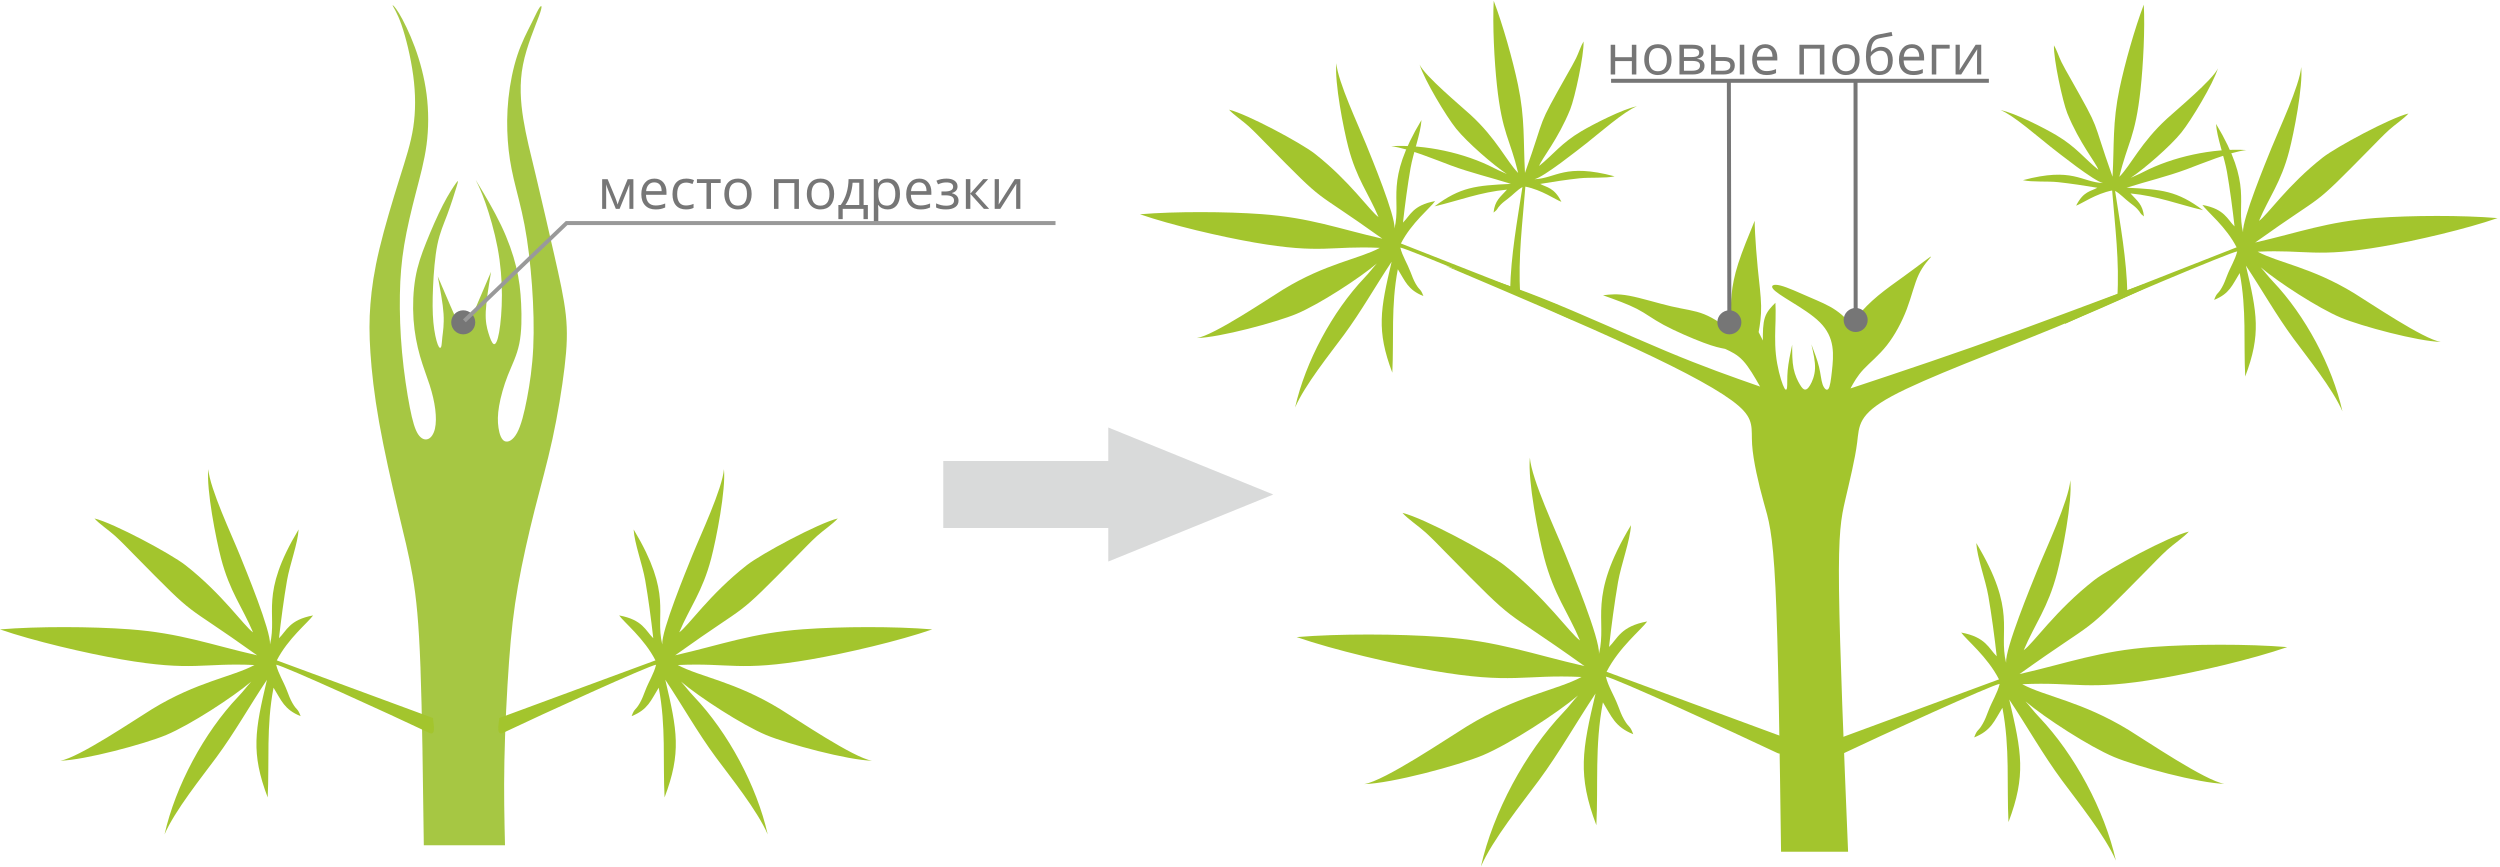 <?xml version="1.0" encoding="UTF-8"?>
<!DOCTYPE svg PUBLIC "-//W3C//DTD SVG 1.1//EN" "http://www.w3.org/Graphics/SVG/1.1/DTD/svg11.dtd">
<!-- Creator: CorelDRAW X6 -->
<svg xmlns="http://www.w3.org/2000/svg" xml:space="preserve" width="562px" height="195px" version="1.1" style="shape-rendering:geometricPrecision; text-rendering:geometricPrecision; image-rendering:optimizeQuality; fill-rule:evenodd; clip-rule:evenodd"
viewBox="0 0 1446775 501054"
 xmlns:xlink="http://www.w3.org/1999/xlink">
 <defs>
  <style type="text/css">
   <![CDATA[
    .str0 {stroke:#767676;stroke-width:2314.91}
    .str1 {stroke:#999999;stroke-width:2314.91}
    .fil2 {fill:none}
    .fil5 {fill:#767676}
    .fil1 {fill:#A3C52D}
    .fil4 {fill:#767676;fill-rule:nonzero}
    .fil3 {fill:#D9DADA;fill-rule:nonzero}
    .fil0 {fill:#A3C53D;fill-opacity:0.961}
   ]]>
  </style>
 </defs>
 <g id="Слой_x0020_1">
  <path class="fil0" d="M292250 488702c-358,-15078 -717,-30152 -358,-48638 358,-18486 1437,-40383 2691,-57611 1258,-17228 2692,-29793 5204,-43971 2516,-14179 6103,-29973 9694,-44151 3591,-14178 7179,-26743 10229,-40739 3050,-14002 5566,-29434 6999,-41459 1437,-12027 1796,-20642 720,-30513 -1078,-9870 -3590,-20998 -6820,-35176 -3229,-14178 -7178,-31409 -10408,-44870 -3232,-13458 -5744,-23153 -7361,-33202 -1613,-10050 -2333,-20461 -182,-31406 2154,-10949 7182,-22436 9336,-28356 2154,-5924 1434,-6283 358,-4846 -1078,1434 -2512,4666 -4845,9333 -2333,4666 -5566,10766 -8078,18306 -2513,7537 -4305,16508 -5201,25124 -899,8613 -899,16870 -362,24410 538,7537 1616,14357 3412,22074 1792,7716 4305,16332 6279,26743 1975,10411 3409,22614 4308,34997 899,12382 1258,24947 720,36075 -541,11125 -1975,20819 -3591,29253 -1616,8436 -3411,15615 -5744,19922 -2334,4308 -5204,5742 -7179,4846 -1975,-896 -3050,-4126 -3588,-7716 -541,-3591 -541,-7541 359,-12745 896,-5207 2691,-11665 5024,-17586 2333,-5924 5207,-11311 6641,-18310 1437,-6999 1437,-15615 1079,-23152 -359,-7537 -1079,-13999 -2874,-21357 -1796,-7361 -4666,-15615 -8795,-24227 -4126,-8616 -9512,-17590 -12203,-22077 -2692,-4487 -2692,-4487 -1796,-2692 899,1796 2692,5383 5028,12024 2330,6641 5204,16332 6996,25844 1796,9512 2516,18845 2516,27460 0,8613 -720,16511 -1616,21539 -897,5025 -1975,7179 -3051,6820 -1075,-358 -2156,-3232 -3120,-6388 -966,-3157 -1819,-6602 -1552,-12553 270,-5955 1659,-14418 3050,-22882 -5146,12003 -10289,24009 -12859,30437 -2574,6431 -2574,7288 -5147,1717 -2573,-5575 -7716,-17578 -12859,-29581 1494,7817 2992,15636 3381,21700 389,6061 -328,10369 -687,13422 -358,3050 -358,4845 -717,5742 -358,899 -1078,899 -1974,-1434 -896,-2334 -1975,-7003 -2516,-12745 -537,-5744 -537,-12561 -179,-20639 359,-8075 1079,-17411 2512,-24410 1437,-7000 3591,-11663 5745,-17408 2154,-5741 4308,-12562 5386,-16152 1076,-3588 1076,-3947 -361,-1975 -1434,1975 -4308,6282 -7537,12565 -3233,6282 -6820,14539 -9694,21715 -2871,7179 -5022,13282 -6280,20640 -1257,7358 -1616,15973 -1078,23869 541,7899 1975,15077 3770,21360 1795,6279 3949,11665 5565,16690 1614,5025 2692,9691 3230,13999 537,4308 537,8254 -179,11307 -720,3050 -2154,5204 -3950,5924 -1795,717 -3949,0 -5745,-2694 -1792,-2692 -3229,-7358 -4842,-15612 -1616,-8257 -3412,-20105 -4487,-31771 -1079,-11666 -1437,-23149 -1258,-33381 179,-10229 899,-19203 2513,-28894 1616,-9694 4128,-20102 6641,-29793 2512,-9694 5024,-18665 6282,-28177 1255,-9512 1255,-19564 0,-29255 -1258,-9691 -3770,-19024 -6820,-27278 -3053,-8257 -6641,-15439 -9153,-19564 -2516,-4129 -3950,-5207 -3591,-4308 358,896 2512,3770 5024,10949 2513,7178 5387,18665 6821,29434 1437,10767 1437,20816 0,30149 -1434,9332 -4308,17948 -8075,29975 -3770,12024 -8437,27457 -11487,40201 -3053,12741 -4487,22794 -5207,31947 -717,9154 -717,17411 0,28177 720,10770 2154,24048 5028,40201 2871,16153 7179,35180 10770,50254 3587,15077 6461,26202 8615,38767 2154,12562 3588,26561 4551,52763 963,26205 1449,64611 1938,103020 15664,0 31327,0 46991,0z"/>
  <path class="fil1" d="M34873 439760c13856,-282 48895,-9672 61290,-14876 13990,-5879 38582,-21870 49260,-30921 -3196,3540 -4134,5119 -7661,8829 -19574,20606 -36210,51487 -42544,79618 5973,-13862 21594,-33211 29991,-44597 10678,-14485 19133,-29638 29276,-44885 -6920,29297 -9399,42130 423,68089 1042,-20950 -912,-41052 3381,-63511 4575,7339 6128,12631 15697,16471 -1847,-4967 -2020,-2846 -4742,-7564 -1340,-2321 -2215,-4730 -3117,-7094 -2175,-5702 -5037,-9858 -6310,-15110 3816,328 66057,28720 88669,39490 4605,2190 1752,-7996 2153,-8616l-90454 -33384c6474,-12668 18039,-21839 21007,-26020 -13768,2531 -15281,8865 -19737,13188 1154,-10411 2864,-23207 4645,-33460 1591,-9174 6258,-21402 6710,-29477 -22888,38062 -12179,48255 -16559,66543 577,-7883 -14027,-43169 -17414,-51596 -4584,-11408 -17429,-38582 -18291,-49841 -1188,11784 4450,40463 7379,51663 5055,19313 12340,28147 18513,42781 -5210,-3576 -17471,-21940 -39156,-38916 -8248,-6456 -41465,-24313 -52605,-26999 2783,3145 8479,6936 11982,10132 3827,3494 7102,6960 10587,10499 39766,40377 24975,25230 71546,58566 -26797,-6107 -44378,-12899 -74037,-15069 -22028,-1613 -52824,-1743 -74755,73 19361,6705 49610,13768 70289,17356 41398,7182 46963,1841 76978,3266 -12710,6853 -33150,9536 -59258,25503 -9417,5760 -42628,28299 -53136,29869z"/>
  <path class="fil1" d="M504633 439760c-13856,-282 -48899,-9672 -61291,-14876 -13990,-5879 -38582,-21870 -49263,-30921 3199,3540 4138,5119 7662,8829 19573,20606 36212,51487 42543,79618 -5973,-13862 -21594,-33211 -29988,-44597 -10681,-14485 -19133,-29638 -29279,-44885 6923,29297 9402,42130 -423,68089 -1039,-20950 912,-41052 -3378,-63511 -4575,7339 -6130,12631 -15697,16471 1844,-4967 2020,-2846 4742,-7564 1340,-2321 2212,-4730 3117,-7094 2176,-5702 5037,-9858 6307,-15110 -3812,328 -66054,28720 -88668,39490 -4606,2190 -1750,-7996 -2154,-8616l90458 -33384c-6477,-12668 -18040,-21839 -21008,-26020 13765,2531 15278,8865 19738,13188 -1158,-10411 -2865,-23207 -4645,-33460 -1592,-9174 -6258,-21402 -6711,-29477 22888,38062 12179,48255 16560,66543 -577,-7883 14026,-43169 17410,-51596 4587,-11408 17432,-38582 18292,-49841 1191,11784 -4448,40463 -7380,51663 -5052,19313 -12337,28147 -18510,42781 5207,-3576 17471,-21940 39156,-38916 8248,-6456 41465,-24313 52605,-26999 -2782,3145 -8479,6936 -11984,10132 -3828,3494 -7100,6960 -10585,10499 -39766,40377 -24974,25230 -71546,58566 26795,-6107 44378,-12899 74035,-15069 22031,-1613 52826,-1743 74757,73 -19361,6705 -49609,13768 -70289,17356 -41401,7182 -46963,1841 -76978,3266 12708,6853 33150,9536 59258,25503 9418,5760 42628,28299 53137,29869z"/>
  <path class="fil1" d="M1069508 492411c-2424,-59006 -4849,-118009 -5253,-151554 -407,-33545 1212,-41626 3637,-52134 2424,-10508 5656,-23441 6868,-33141 1213,-9700 404,-16165 20118,-26813 19710,-10648 59941,-25479 95163,-39964 35222,-14482 65438,-28617 59872,-27669 -5565,950 -46912,16982 -82711,30027 -35799,13044 -66051,23097 -96303,33150 1963,-3588 3922,-7173 7516,-11025 3594,-3849 8822,-7963 13492,-13871 4663,-5906 8770,-13607 11595,-21053 2823,-7443 4363,-14634 6930,-20023 2567,-5390 6161,-8981 6933,-10007 768,-1027 -1286,513 -4366,2822 -3080,2309 -7185,5389 -11805,8725 -4624,3339 -9755,6932 -14376,10782 -4624,3852 -8731,7962 -11040,11042 -2312,3084 -2825,5135 -2713,6438 113,1306 848,1862 -689,64 -1541,-1796 -5359,-5949 -9834,-9050 -4475,-3102 -9609,-5153 -15512,-7717 -5906,-2567 -12580,-5650 -16684,-6680 -4108,-1027 -5651,0 -4366,1795 1285,1799 5389,4366 10782,7701 5389,3339 12063,7449 16429,11812 4363,4365 6416,8986 7185,13862 768,4876 255,10010 -258,14631 -514,4621 -1027,8731 -2033,10028 -1008,1300 -2509,-213 -3363,-2710 -854,-2497 -1057,-5978 -2029,-9992 -972,-4016 -2707,-8561 -4445,-13108 1149,4921 2297,9846 2121,14041 -176,4195 -1677,7671 -2889,9691 -1215,2023 -2136,2588 -3002,2470 -866,-119 -1677,-927 -2889,-2950 -1212,-2020 -2828,-5253 -3636,-9296 -808,-4040 -808,-8892 -808,-13741 -1097,5235 -2197,10466 -2601,14911 -404,4447 -112,8108 -374,9934 -261,1832 -1069,1832 -2427,-1632 -1358,-3460 -3266,-10386 -4019,-17541 -750,-7157 -349,-14545 -204,-19570 146,-5025 37,-7686 -76,-10347 -2424,2424 -4848,4848 -6060,8485 -1212,3639 -1212,8488 -1212,13339 -812,-1619 -1620,-3235 -2428,-4851 778,-4539 1553,-9078 1428,-15196 -124,-6119 -1151,-13820 -1920,-21518 -771,-7701 -1285,-15402 -1543,-20023 -255,-4621 -255,-6158 -255,-7698 -3594,8725 -7188,17453 -9497,24637 -2312,7188 -3339,12836 -3852,17712 -513,4879 -513,8989 -246,12136 267,3151 802,5338 1337,7525 0,808 0,1616 0,2425 -5660,-4041 -11317,-8084 -16973,-10354 -5657,-2266 -11317,-2764 -19024,-4554 -7704,-1789 -17459,-4866 -24389,-6151 -6932,-1286 -11036,-769 -15144,-259 7188,2567 14373,5137 19686,7881 5313,2743 8755,5665 15430,9259 6671,3597 16581,7863 23049,10287 6464,2424 9490,3007 12516,3591 3512,1619 7024,3238 10399,6875 3372,3639 6604,9296 9840,14952 -16165,-5656 -32333,-11313 -54358,-20527 -22022,-9211 -49904,-21980 -72118,-30781 -22216,-8803 -38767,-13637 -55318,-18476 39582,16797 79163,33590 109278,47601 30112,14008 50758,25230 60054,33314 9296,8084 7243,13027 7832,22369 589,9341 3822,23082 6650,33186 2828,10104 5253,16569 6869,49710 1616,33141 2427,92952 3232,152766 12936,0 25868,0 38801,0z"/>
  <path class="fil1" d="M789434 453304c15512,-319 54747,-10834 68621,-16660 15663,-6578 43199,-24483 55157,-34621 -3582,3965 -4633,5736 -8579,9889 -21916,23070 -40545,57645 -47635,89142 6689,-15521 24179,-37184 33578,-49932 11957,-16219 21424,-33186 32782,-50256 -7749,32803 -10526,47170 471,76234 1167,-23456 -1020,-45961 3786,-71109 5122,8217 6862,14141 17574,18443 -2066,-5562 -2263,-3187 -5310,-8470 -1498,-2597 -2476,-5295 -3488,-7944 -2436,-6383 -5641,-11034 -7063,-16915 4271,364 73959,32156 99277,44211 5155,2455 1959,-8950 2409,-9642l-101276 -37379c7249,-14188 20196,-24453 23520,-29134 -15415,2831 -17107,9925 -22098,14764 1294,-11656 3208,-25980 5198,-37461 1783,-10271 7008,-23966 7516,-33007 -25628,42619 -13638,54033 -18541,74509 647,-8826 -15706,-48337 -19497,-57770 -5135,-12774 -19516,-43199 -20479,-55807 -1334,13194 4982,45305 8263,57846 5657,21624 13814,31515 20725,47899 -5833,-4004 -19561,-24565 -43841,-43570 -9235,-7231 -46426,-27223 -58899,-30228 3117,3518 9493,7762 13418,11341 4287,3910 7951,7795 11851,11757 44524,45207 27962,28249 80108,65571 -30003,-6836 -49689,-14443 -82894,-16873 -24668,-1805 -59145,-1954 -83701,85 21679,7507 55546,15414 78698,19431 46353,8038 52584,2059 86189,3654 -14229,7677 -37117,10679 -66348,28560 -10545,6446 -47729,31680 -59492,33442z"/>
  <path class="fil1" d="M1287328 453146c-14427,-295 -50916,-10074 -63821,-15494 -14570,-6118 -40177,-22772 -51298,-32196 3332,3685 4307,5332 7980,9196 20382,21454 37707,53610 44299,82905 -6218,-14436 -22483,-34584 -31227,-46441 -11121,-15083 -19922,-30862 -30488,-46738 7209,30507 9788,43870 -438,70902 -1084,-21815 948,-42747 -3521,-66136 -4763,7644 -6382,13154 -16344,17152 1920,-5173 2105,-2962 4937,-7877 1397,-2415 2306,-4925 3247,-7385 2264,-5939 5244,-10266 6568,-15734 -3973,340 -68785,29906 -92329,41119 -4797,2281 -1826,-8327 -2245,-8971l94192 -34760c-6742,-13194 -18784,-22742 -21874,-27096 14333,2634 15910,9229 20552,13732 -1203,-10843 -2983,-24164 -4836,-34843 -1659,-9551 -6517,-22286 -6988,-30695 23833,39636 12684,50251 17244,69293 -602,-8209 14606,-44953 18130,-53726 4776,-11879 18152,-40174 19048,-51901 1240,12271 -4633,42134 -7686,53796 -5262,20111 -12844,29313 -19273,44549 5423,-3722 18192,-22846 40773,-40524 8588,-6723 43175,-25318 54777,-28113 -2898,3275 -8829,7222 -12477,10551 -3989,3637 -7397,7249 -11025,10931 -41410,42045 -26005,26275 -74502,60983 27903,-6355 46213,-13430 77094,-15691 22939,-1677 55008,-1816 77844,79 -20160,6981 -51660,14336 -73193,18070 -43109,7479 -48902,1917 -80156,3402 13233,7137 34520,9928 61706,26558 9804,5997 44388,29465 55330,31103z"/>
  <path class="fil1" d="M692581 195170c13063,-268 46095,-9120 57782,-14027 13188,-5541 36373,-20618 46438,-29149 -3011,3336 -3898,4825 -7221,8321 -18453,19428 -34138,48541 -40107,75062 5629,-13069 20357,-31309 28271,-42045 10068,-13656 18039,-27940 27603,-42316 -6526,27621 -8862,39718 397,64192 982,-19750 -859,-38700 3187,-59875 4314,6920 5775,11909 14798,15530 -1741,-4684 -1905,-2686 -4472,-7133 -1260,-2187 -2087,-4460 -2937,-6687 -2051,-5377 -4749,-9293 -5949,-14244 3597,306 77562,31448 98876,41595 4335,2063 -8369,-7829 -7993,-8415l-90536 -35547c6103,-11942 17006,-20591 19804,-24531 -12978,2387 -14406,8357 -18607,12434 1090,-9816 2700,-21879 4380,-31546 1501,-8649 5900,-20175 6325,-27788 -21575,35881 -11480,45490 -15612,62733 547,-7434 -13221,-40699 -16414,-48643 -4323,-10755 -16432,-36374 -17246,-46988 -1118,11110 4195,38147 6957,48707 4766,18207 11635,26534 17453,40332 -4913,-3372 -16469,-20685 -36914,-36689 -7774,-6085 -39090,-22922 -49592,-25452 2622,2962 7993,6538 11295,9551 3609,3293 6696,6562 9980,9898 37491,38065 23547,23784 67451,55211 -25263,-5757 -41838,-12161 -69799,-14205 -20768,-1519 -49798,-1644 -70475,70 18252,6319 46770,12978 66264,16362 39029,6769 44275,1735 72574,3078 -11985,6461 -31255,8992 -55868,24045 -8877,5429 -40186,26676 -50093,28159z"/>
  <path class="fil1" d="M821533 36902c2776,8959 15442,29994 21144,37081 6443,7999 21448,21001 29331,26251 -2901,-1413 -4104,-1729 -7176,-3330 -17064,-8877 -40264,-13917 -59747,-12771 10135,1288 25640,7832 34621,11161 11419,4232 22854,6896 34672,10642 -20351,981 -29162,1771 -44208,13015 13819,-3242 26530,-8273 41941,-9685 -3919,4350 -7072,6349 -7777,13291 2886,-2130 1474,-1844 4035,-4499 1257,-1307 2661,-2325 4028,-3354 3302,-2482 5471,-5119 8646,-6930 -3023,19732 -6671,39193 -7133,59999l5881 2218c-1397,-21275 1349,-41753 2953,-62451 9454,1841 17581,7647 20859,8795 -4226,-8479 -8628,-8278 -12274,-10369 6988,-1196 15631,-2478 22630,-3238 6267,-683 15096,64 20430,-1151 -29036,-7765 -33663,1105 -46380,1680 5237,-1100 25452,-17201 30303,-20980 6559,-5116 21831,-18556 28995,-21223 -7887,1430 -25489,10465 -32224,14463 -11614,6902 -15998,13297 -24361,20051 1352,-4059 11000,-15470 17984,-32752 2656,-6572 8057,-31519 7717,-39266 -1522,2397 -2923,6811 -4347,9691 -1556,3141 -3196,5918 -4849,8850 -18820,33420 -11733,20965 -24702,57490 -1042,-18568 86,-31276 -4052,-50974 -3075,-14628 -8752,-34681 -14038,-48607 -739,13847 331,34842 1865,48966 3077,28268 7589,30889 12282,50675 -6838,-6981 -12407,-19773 -27678,-33769 -5508,-5046 -26382,-22426 -29371,-28970z"/>
  <path class="fil1" d="M1412489 197387c-13064,-264 -46095,-9117 -57782,-14023 -13188,-5544 -36373,-20618 -46438,-29152 3010,3339 3898,4827 7221,8324 18453,19428 34137,48540 40107,75062 -5629,-13070 -20357,-31313 -28271,-42046 -10068,-13655 -18039,-27940 -27603,-42315 6526,27621 8862,39718 -398,64192 -981,-19750 860,-38704 -3187,-59875 -4314,6917 -5778,11909 -14797,15527 1740,-4682 1904,-2683 4468,-7130 1264,-2188 2090,-4460 2941,-6690 2051,-5374 4748,-9293 5948,-14245 -3597,310 -77561,31452 -98876,41599 -4335,2059 8370,-7832 7990,-8415l90540 -35550c-6103,-11943 -17006,-20588 -19804,-24529 12978,2385 14406,8358 18607,12432 -1091,-9816 -2701,-21877 -4381,-31543 -1500,-8649 -5899,-20178 -6325,-27792 21576,35885 11481,45494 15612,62734 -546,-7431 13221,-40696 16414,-48640 4323,-10755 16433,-36374 17247,-46988 1118,11109 -4199,38144 -6957,48704 -4767,18206 -11635,26536 -17453,40332 4909,-3372 16469,-20683 36914,-36687 7774,-6088 39089,-22921 49591,-25454 -2621,2965 -7992,6540 -11295,9551 -3609,3296 -6695,6562 -9979,9897 -37492,38069 -23547,23788 -67452,55215 25264,-5757 41839,-12161 69800,-14205 20767,-1522 49798,-1644 70474,66 -18252,6322 -46769,12982 -66263,16363 -39029,6771 -44275,1738 -72574,3080 11985,6462 31251,8990 55868,24043 8877,5431 40186,26679 50093,28158z"/>
  <path class="fil1" d="M1283537 39123c-2780,8959 -15442,29990 -21144,37081 -6444,7999 -21448,21001 -29331,26251 2901,-1416 4104,-1729 7175,-3330 17064,-8877 40265,-13917 59747,-12771 -10134,1288 -25640,7828 -34620,11161 -11420,4232 -22854,6896 -34672,10642 20351,978 29161,1771 44208,13014 -13820,-3241 -26530,-8275 -41942,-9688 3919,4354 7073,6353 7774,13294 -2883,-2132 -1470,-1844 -4031,-4499 -1258,-1306 -2661,-2327 -4028,-3354 -3303,-2485 -5472,-5122 -8649,-6932 3025,19734 6674,39195 7136,60002l-5882 2218c1395,-21275 -1349,-41757 -2956,-62451 -9451,1841 -17577,7646 -20855,8795 4226,-8479 8628,-8279 12273,-10372 -6987,-1197 -15630,-2476 -22632,-3238 -6265,-681 -15093,67 -20428,-1152 29037,-7765 33664,1109 46381,1683 -5238,-1099 -25455,-17203 -30304,-20980 -6559,-5119 -21830,-18555 -28994,-21226 7887,1434 25488,10469 32224,14467 11614,6902 15997,13294 24361,20047 -1352,-4058 -11001,-15466 -17988,-32749 -2652,-6574 -8053,-31518 -7713,-39265 1522,2397 2922,6811 4347,9688 1556,3141 3196,5921 4849,8849 18820,33421 11732,20965 24701,57493 1042,-18570 -85,-31278 4053,-50973 3074,-14631 8752,-34684 14035,-48607 741,13847 -328,34842 -1862,48965 -3078,28268 -7592,30887 -12283,50676 6839,-6984 12407,-19777 27679,-33770 5508,-5046 26382,-22429 29371,-28969z"/>
  <rect class="fil2" x="1" width="1446773" height="488702"/>
  <path class="fil3" d="M545873 305101l95498 0 0 19391 95497 -38786 -95497 -38782 0 19391 -95498 0 0 38786zm47747 0m47751 9694m47747 -9697m0 -38783m-47747 -9697m-47751 9697m-47747 19391"/>
  <path class="fil4" d="M357408 117896l489 -1458 674 -1853 4664 -11344 3311 0 0 17168 -2306 0 0 -14206 -316 912 -911 2400 -4442 10894 -2184 0 -4444 -10922c-550,-1403 -936,-2497 -1146,-3284l0 14206 -2321 0 0 -17168 3184 0 4511 10904c450,1151 863,2406 1237,3751z"/>
  <path id="1" class="fil4" d="M379369 120731c-2546,0 -4551,-778 -6018,-2327 -1473,-1546 -2209,-3700 -2209,-6456 0,-2776 681,-4979 2048,-6613 1367,-1635 3199,-2449 5505,-2449 2154,0 3861,708 5116,2130 1254,1418 1886,3290 1886,5608l0 1652 -11854 0c55,2017 565,3552 1528,4603 969,1045 2330,1567 4095,1567 1847,0 3679,-385 5493,-1160l0 2324c-924,401 -1795,686 -2616,863 -820,173 -1810,258 -2974,258zm-708 -15658c-1382,0 -2482,450 -3299,1349 -826,896 -1309,2139 -1452,3731l8989 0c0,-1641 -364,-2898 -1096,-3773 -736,-872 -1781,-1307 -3142,-1307z"/>
  <path id="2" class="fil4" d="M397014 120731c-2492,0 -4421,-766 -5788,-2300 -1367,-1537 -2047,-3706 -2047,-6510 0,-2883 692,-5107 2081,-6678 1388,-1567 3360,-2357 5927,-2357 823,0 1649,91 2479,267 826,180 1473,386 1947,635l-805 2212c-574,-231 -1200,-419 -1881,-574 -680,-149 -1282,-225 -1807,-225 -3494,0 -5241,2230 -5241,6689 0,2109 426,3734 1276,4864 857,1130 2118,1692 3795,1692 1431,0 2904,-310 4411,-926l0 2315c-1155,595 -2601,896 -4347,896z"/>
  <polygon id="3" class="fil4" points="417052,105426 411456,105426 411456,120409 408852,120409 408852,105426 403323,105426 403323,103208 417052,103208 "/>
  <path id="4" class="fil4" d="M434985 111793c0,2807 -708,4998 -2118,6574 -1415,1577 -3366,2364 -5857,2364 -1537,0 -2904,-359 -4098,-1082 -1191,-726 -2111,-1765 -2761,-3114 -654,-1351 -976,-2931 -976,-4742 0,-2807 702,-4994 2109,-6559 1397,-1564 3348,-2348 5833,-2348 2412,0 4320,799 5738,2400 1422,1604 2130,3773 2130,6507zm-13109 0c0,2197 441,3874 1319,5025 881,1151 2172,1726 3879,1726 1704,0 3002,-575 3886,-1720 884,-1145 1324,-2825 1324,-5031 0,-2187 -440,-3849 -1324,-4985 -884,-1136 -2191,-1704 -3916,-1704 -1711,0 -2996,559 -3865,1680 -868,1118 -1303,2792 -1303,5009z"/>
  <polygon id="5" class="fil4" points="450512,120409 447908,120409 447908,103208 462345,103208 462345,120409 459708,120409 459708,105459 450512,105459 "/>
  <path id="6" class="fil4" d="M482729 111793c0,2807 -708,4998 -2117,6574 -1416,1577 -3366,2364 -5857,2364 -1538,0 -2905,-359 -4099,-1082 -1191,-726 -2111,-1765 -2761,-3114 -653,-1351 -975,-2931 -975,-4742 0,-2807 701,-4994 2108,-6559 1397,-1564 3348,-2348 5833,-2348 2412,0 4320,799 5739,2400 1421,1604 2129,3773 2129,6507zm-13109 0c0,2197 441,3874 1319,5025 881,1151 2172,1726 3879,1726 1705,0 3002,-575 3886,-1720 884,-1145 1324,-2825 1324,-5031 0,-2187 -440,-3849 -1324,-4985 -884,-1136 -2190,-1704 -3916,-1704 -1710,0 -2995,559 -3864,1680 -869,1118 -1304,2792 -1304,5009z"/>
  <path id="7" class="fil4" d="M502248 126357l-2528 0 0 -5948 -12030 0 0 5948 -2512 0 0 -8199 1349 0c1403,-1902 2503,-4135 3302,-6699 793,-2561 1206,-5313 1236,-8251l8719 0 0 14950 2464 0 0 8199zm-4976 -8199l0 -12893 -3864 0c-140,2321 -584,4672 -1346,7054 -760,2379 -1705,4323 -2835,5839l8045 0z"/>
  <path id="8" class="fil4" d="M513689 120731c-1118,0 -2142,-210 -3069,-623 -923,-413 -1704,-1048 -2333,-1908l-185 0c122,1003 185,1957 185,2856l0 7069 -2603 0 0 -24917 2117 0 365 2348 121 0c672,-944 1452,-1625 2343,-2041 890,-419 1907,-629 3059,-629 2284,0 4046,784 5289,2342 1239,1559 1859,3746 1859,6565 0,2829 -632,5025 -1890,6590 -1266,1564 -3013,2348 -5258,2348zm-374 -15627c-1759,0 -3032,489 -3816,1458 -786,975 -1190,2524 -1212,4651l0 580c0,2415 404,4147 1212,5186 806,1045 2100,1565 3880,1565 1485,0 2652,-599 3494,-1805 841,-1206 1263,-2862 1263,-4979 0,-2142 -422,-3788 -1263,-4934 -842,-1148 -2030,-1722 -3558,-1722z"/>
  <path id="9" class="fil4" d="M532655 120731c-2546,0 -4551,-778 -6018,-2327 -1474,-1546 -2209,-3700 -2209,-6456 0,-2776 680,-4979 2048,-6613 1367,-1635 3198,-2449 5504,-2449 2154,0 3861,708 5116,2130 1255,1418 1887,3290 1887,5608l0 1652 -11854 0c54,2017 565,3552 1528,4603 969,1045 2330,1567 4095,1567 1847,0 3679,-385 5493,-1160l0 2324c-924,401 -1796,686 -2616,863 -820,173 -1811,258 -2974,258zm-708 -15658c-1382,0 -2482,450 -3299,1349 -827,896 -1310,2139 -1452,3731l8989 0c0,-1641 -365,-2898 -1097,-3773 -735,-872 -1780,-1307 -3141,-1307z"/>
  <path id="10" class="fil4" d="M546705 110347c3257,0 4879,-902 4879,-2701 0,-1695 -1315,-2542 -3952,-2542 -805,0 -1537,76 -2197,221 -659,143 -1522,438 -2594,878l-927 -2120c1778,-799 3725,-1197 5830,-1197 1978,0 3536,407 4679,1218 1139,814 1707,1917 1707,3321 0,1929 -1069,3190 -3220,3788l0 125c1324,385 2284,938 2895,1655 604,717 911,1619 911,2695 0,1592 -644,2828 -1926,3712 -1285,884 -3053,1331 -5313,1331 -2482,0 -4402,-371 -5751,-1115l0 -2391c1917,902 3852,1352 5809,1352 1509,0 2646,-258 3417,-778 769,-519 1155,-1264 1155,-2239 0,-1999 -1632,-2995 -4882,-2995l-2391 0 0 -2218 1871 0z"/>
  <polygon id="11" class="fil4" points="568979,103208 571835,103208 564407,111508 572446,120409 569402,120409 561552,111696 561552,120409 558948,120409 558948,103208 561552,103208 561552,111571 "/>
  <polygon id="12" class="fil4" points="578084,103208 578084,114111 577972,116973 577929,117869 587243,103208 590488,103208 590488,120409 588058,120409 588058,109895 588106,107823 588185,105781 578883,120409 575636,120409 575636,103208 "/>
  <polygon class="fil4" points="934720,25434 934720,32637 944366,32637 944366,25434 946969,25434 946969,42634 944366,42634 944366,34885 934720,34885 934720,42634 932117,42634 932117,25434 "/>
  <path id="1" class="fil4" d="M967345 34019c0,2807 -708,4997 -2118,6574 -1415,1577 -3366,2364 -5857,2364 -1537,0 -2904,-359 -4098,-1082 -1191,-726 -2111,-1765 -2761,-3114 -654,-1352 -976,-2932 -976,-4742 0,-2807 702,-4994 2109,-6559 1397,-1565 3348,-2348 5833,-2348 2412,0 4320,799 5738,2400 1422,1604 2130,3773 2130,6507zm-13109 0c0,2196 441,3873 1319,5025 881,1151 2172,1725 3879,1725 1704,0 3002,-574 3886,-1719 884,-1146 1324,-2826 1324,-5031 0,-2187 -440,-3849 -1324,-4985 -884,-1137 -2191,-1705 -3916,-1705 -1711,0 -2996,559 -3865,1680 -868,1118 -1303,2792 -1303,5010z"/>
  <path id="2" class="fil4" d="M985873 29748c0,1121 -322,1971 -966,2551 -641,578 -1546,970 -2710,1167l0 146c1468,197 2540,626 3214,1285 675,659 1015,1570 1015,2734 0,1595 -589,2834 -1768,3700 -1182,869 -2901,1303 -5161,1303l-7583 0 0 -17200 7549 0c4272,0 6410,1437 6410,4314zm-2056 7704c0,-927 -356,-1607 -1064,-2030 -705,-422 -1874,-631 -3509,-631l-4727 0 0 5656 4791 0c3008,0 4509,-996 4509,-2995zm-490 -7458c0,-836 -322,-1431 -963,-1784 -644,-349 -1619,-525 -2925,-525l-4922 0 0 4854 4418 0c1613,0 2749,-197 3408,-595 659,-401 984,-1051 984,-1950z"/>
  <path id="3" class="fil4" d="M992806 32539l4693 0c2188,0 3807,407 4861,1216 1051,811 1577,2026 1577,3633 0,1732 -559,3035 -1671,3919 -1115,884 -2755,1327 -4921,1327l-7143 0 0 -17200 2604 0 0 7105zm16623 10095l-2603 0 0 -17200 2603 0 0 17200zm-16623 -7843l0 5656 4411 0c2764,0 4147,-963 4147,-2898 0,-963 -322,-1662 -960,-2099 -635,-441 -1723,-659 -3263,-659l-4335 0z"/>
  <path id="4" class="fil4" d="M1022225 42957c-2546,0 -4551,-778 -6018,-2328 -1473,-1546 -2208,-3700 -2208,-6455 0,-2777 680,-4979 2047,-6614 1367,-1634 3199,-2448 5505,-2448 2154,0 3861,707 5116,2129 1254,1419 1886,3290 1886,5608l0 1653 -11854 0c55,2017 565,3551 1528,4602 969,1045 2330,1568 4095,1568 1848,0 3679,-386 5493,-1161l0 2325c-923,401 -1795,686 -2616,862 -820,173 -1810,259 -2974,259zm-708 -15658c-1382,0 -2482,450 -3299,1349 -826,896 -1309,2139 -1452,3730l8989 0c0,-1640 -364,-2898 -1096,-3773 -736,-872 -1781,-1306 -3142,-1306z"/>
  <polygon id="5" class="fil4" points="1043953,42634 1041349,42634 1041349,25434 1055785,25434 1055785,42634 1053148,42634 1053148,27685 1043953,27685 "/>
  <path id="6" class="fil4" d="M1076170 34019c0,2807 -708,4997 -2117,6574 -1416,1577 -3366,2364 -5858,2364 -1537,0 -2904,-359 -4098,-1082 -1191,-726 -2111,-1765 -2761,-3114 -653,-1352 -975,-2932 -975,-4742 0,-2807 701,-4994 2108,-6559 1397,-1565 3348,-2348 5833,-2348 2412,0 4320,799 5738,2400 1422,1604 2130,3773 2130,6507zm-13109 0c0,2196 441,3873 1319,5025 881,1151 2172,1725 3879,1725 1705,0 3002,-574 3886,-1719 884,-1146 1324,-2826 1324,-5031 0,-2187 -440,-3849 -1324,-4985 -884,-1137 -2191,-1705 -3916,-1705 -1711,0 -2996,559 -3864,1680 -869,1118 -1304,2792 -1304,5010z"/>
  <path id="7" class="fil4" d="M1079846 32324c0,-3767 550,-6702 1659,-8813 1108,-2112 2867,-3424 5274,-3950 2989,-638 5626,-1157 7907,-1555l489 2294c-3633,607 -6227,1087 -7786,1443 -1516,346 -2652,1163 -3415,2448 -753,1285 -1172,3044 -1242,5262l188 0c647,-884 1486,-1577 2507,-2075 1029,-501 2102,-753 3223,-753 2111,0 3761,683 4940,2056 1184,1373 1774,3275 1774,5702 0,2689 -687,4791 -2060,6301 -1364,1516 -3278,2273 -5727,2273 -2418,0 -4307,-927 -5680,-2783 -1371,-1847 -2051,-4469 -2051,-7850zm7965 8445c3196,0 4788,-2035 4788,-6103 0,-3886 -1449,-5824 -4347,-5824 -793,0 -1559,167 -2300,492 -732,335 -1409,766 -2020,1313 -614,541 -1088,1106 -1419,1677 0,2755 435,4851 1304,6285 865,1443 2202,2160 3994,2160z"/>
  <path id="8" class="fil4" d="M1107172 42957c-2546,0 -4551,-778 -6018,-2328 -1473,-1546 -2209,-3700 -2209,-6455 0,-2777 681,-4979 2048,-6614 1367,-1634 3199,-2448 5505,-2448 2154,0 3861,707 5116,2129 1254,1419 1886,3290 1886,5608l0 1653 -11854 0c55,2017 565,3551 1528,4602 969,1045 2330,1568 4095,1568 1848,0 3679,-386 5493,-1161l0 2325c-923,401 -1795,686 -2616,862 -820,173 -1810,259 -2974,259zm-708 -15658c-1382,0 -2482,450 -3299,1349 -826,896 -1309,2139 -1452,3730l8989 0c0,-1640 -364,-2898 -1096,-3773 -736,-872 -1781,-1306 -3142,-1306z"/>
  <polygon id="9" class="fil4" points="1128295,27651 1120545,27651 1120545,42634 1117936,42634 1117936,25434 1128295,25434 "/>
  <polygon id="10" class="fil4" points="1134155,25434 1134155,36337 1134043,39199 1134000,40095 1143315,25434 1146559,25434 1146559,42634 1144129,42634 1144129,32120 1144177,30048 1144256,28007 1134954,42634 1131707,42634 1131707,25434 "/>
  <circle class="fil5 str0" cx="268080" cy="186065" r="5802"/>
  <path class="fil2 str1" d="M268739 185193c19720,-18863 39442,-37725 59161,-56588 94310,0 188623,0 282933,0"/>
  <path class="fil2 str0" d="M1000796 186065l-286 -139767m-68162 0l218631 0m-77163 0l76 138221"/>
  <circle class="fil5 str0" cx="1000796" cy="186065" r="5802"/>
  <circle class="fil5 str0" cx="1073892" cy="184719" r="5802"/>
 </g>
</svg>

